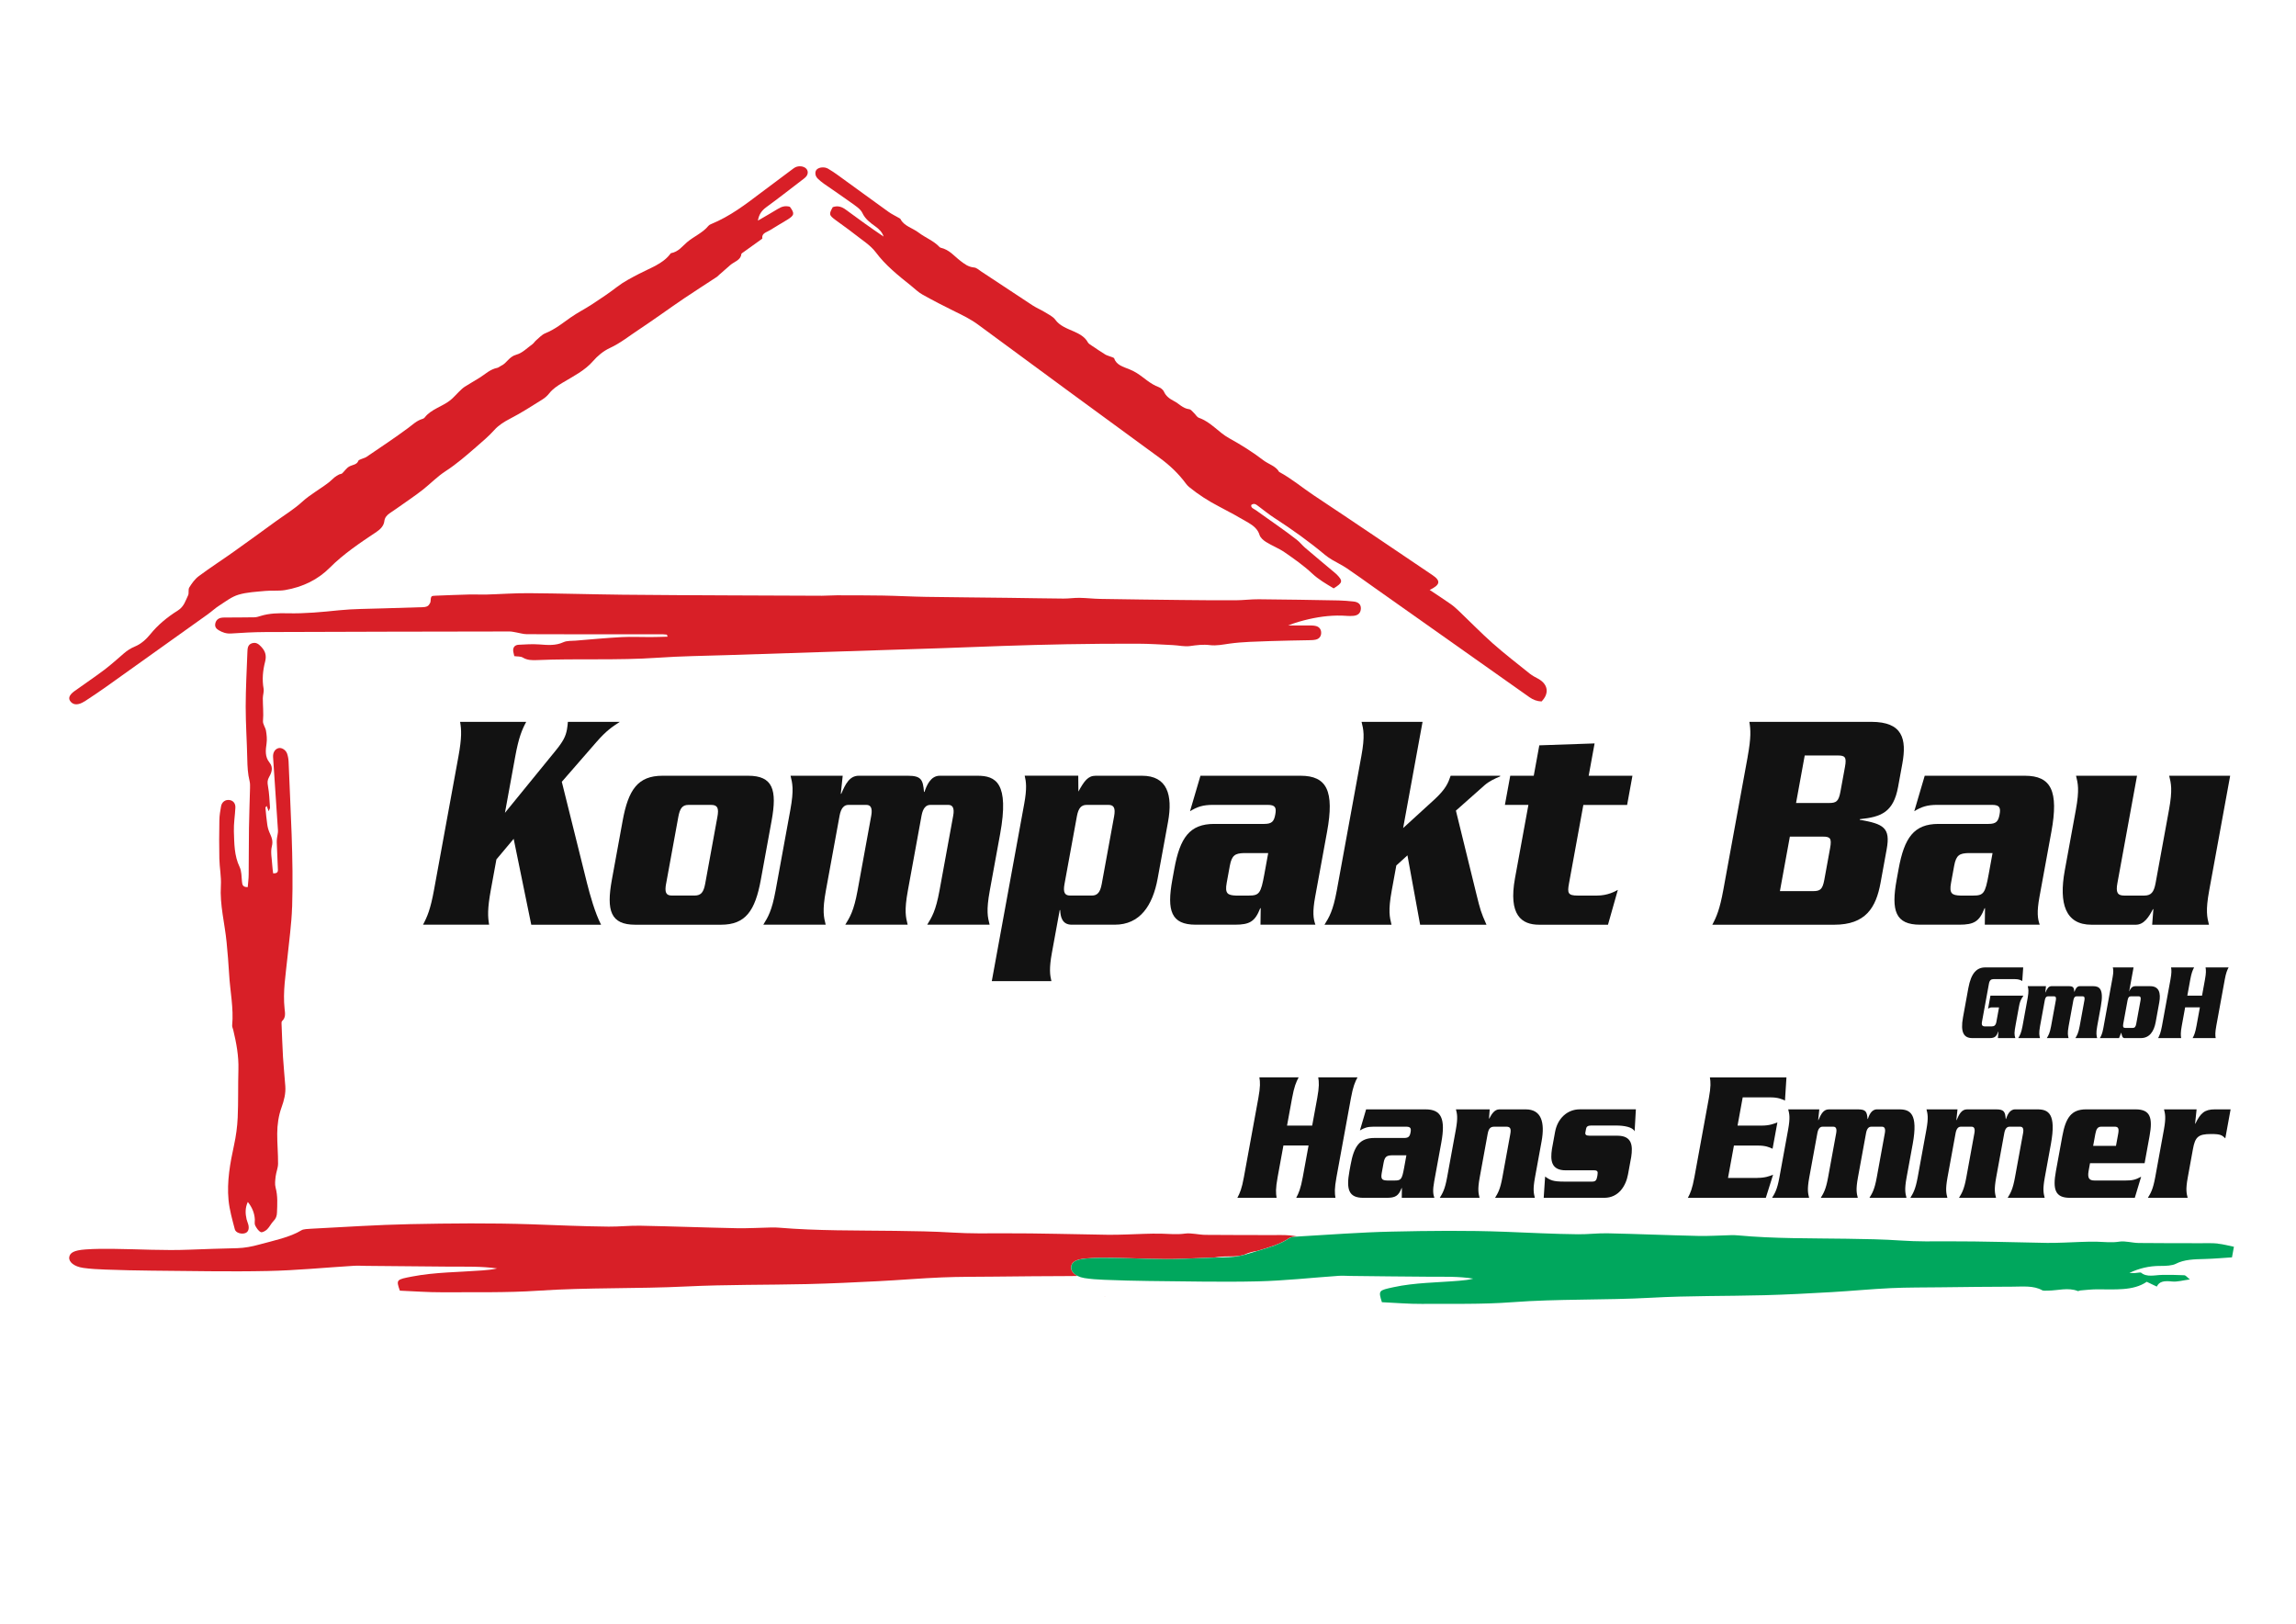 <?xml version="1.0" encoding="UTF-8"?><svg id="Ebene_1" xmlns="http://www.w3.org/2000/svg" xmlns:xlink="http://www.w3.org/1999/xlink" viewBox="0 0 841.89 595.28"><defs><style>.cls-1{fill:none;}.cls-2{clip-path:url(#clippath);}.cls-3{fill:#00a75d;}.cls-4{fill:#d81f27;}.cls-5{fill:#121212;}</style><clipPath id="clippath"><rect class="cls-1" width="841.89" height="595.28"/></clipPath></defs><g class="cls-2"><path class="cls-5" d="M215.25,323.8c1.09,4.3,2.89,10.81,5.15,15.22h-25.6l-6.45-31.49-6.33,7.55-2.04,11.15c-1.3,7.09-1.12,9.88-.63,12.78h-24.24c1.56-2.9,2.75-5.7,4.04-12.78l8.93-48.8c1.3-7.09,1.12-9.88,.63-12.79h24.24c-1.56,2.91-2.75,5.7-4.04,12.79l-3.76,20.57,18.37-22.54c3.07-3.72,3.92-5.58,4.37-8.02,.17-.93,.26-1.86,.34-2.79h19.03c-2.82,1.86-4.84,3.14-8.51,7.33l-12.75,14.64,9.25,37.19Z"/><path class="cls-5" d="M278.98,322.52c-2.08,11.38-5.58,16.5-14.62,16.5h-31.41c-9.04,0-10.67-5.11-8.59-16.5l3.95-21.62c2.08-11.39,5.58-16.5,14.62-16.5h31.41c9.05,0,10.67,5.11,8.59,16.5l-3.95,21.62Zm-34.73,1.39c-.57,3.14-.13,4.41,2.09,4.41h8.37c2.39,0,3.31-1.28,3.88-4.41l4.46-24.4c.58-3.14,.12-4.42-2.26-4.42h-8.36c-2.22,0-3.14,1.28-3.71,4.42l-4.46,24.4Z"/><path class="cls-5" d="M309,284.4l-.7,6.62h.17c1.49-3.49,3-6.62,6.42-6.62h18.01c4.95,0,5.53,1.51,5.91,5.93h.17c.75-2.21,2.19-5.93,5.61-5.93h13.83c6.66,0,11.74,2.55,8.3,21.38l-3.78,20.68c-1.38,7.55-.76,9.76-.07,12.55h-22.88c1.7-2.79,3.13-5,4.51-12.55l5.02-27.42c.51-2.79-.22-3.95-1.75-3.95h-6.66c-1.54,0-2.69,1.16-3.2,3.95l-5.01,27.42c-1.38,7.55-.76,9.76-.08,12.55h-22.87c1.7-2.79,3.13-5,4.51-12.55l5.01-27.42c.51-2.79-.22-3.95-1.75-3.95h-6.66c-1.54,0-2.69,1.16-3.2,3.95l-5.02,27.42c-1.38,7.55-.76,9.76-.08,12.55h-22.87c1.71-2.79,3.13-5,4.51-12.55l5.4-29.51c1.38-7.55,.76-9.76,.08-12.55h19.11Z"/><path class="cls-5" d="M395.37,284.4l.05,5.81c2.17-3.95,3.54-5.81,6.35-5.81h16.98c9.22,0,11.36,6.97,9.53,16.97l-3.79,20.68c-1.82,9.99-6.51,16.96-15.73,16.96h-15.79c-3.67,0-4.12-3.14-4.23-5.35h-.17l-2.89,15.8c-1.02,5.58-.7,8.02-.16,10.23h-21.85l11.9-65.08c1.02-5.58,.7-8.02,.16-10.23h19.63Zm-5.05,39.74c-.55,3.02,.09,4.18,2.05,4.18h8.02c1.97,0,3.03-1.16,3.58-4.18l4.55-24.87c.55-3.02-.09-4.18-2.05-4.18h-8.02c-1.97,0-3.03,1.16-3.58,4.18l-4.55,24.87Z"/><path class="cls-5" d="M476.88,284.4c9.64,0,12.46,5.58,9.72,20.57l-4.36,23.82c-1.02,5.58-.7,8.02,.09,10.22h-20.14l.08-6.04h-.17c-1.92,4.88-3.84,6.04-9.3,6.04h-14.34c-9.05,0-10.67-5.11-8.59-16.5l.72-3.95c2.08-11.39,5.58-16.5,14.63-16.5h18.35c2.82,0,3.59-.93,4.05-3.49,.45-2.44,.04-3.49-2.77-3.49h-20.05c-3.76,0-5.76,.7-8.45,2.32l3.83-13.01h36.7Zm-20.81,28.35c-3.09,.12-4.39,.7-5.12,4.65l-1.15,6.28c-.72,3.95,.37,4.53,3.42,4.65h4.69c3.84,0,4.42-.81,5.69-7.79l1.42-7.78h-8.97Z"/><path class="cls-5" d="M512,317.29l-1.68,9.18c-1.38,7.56-.76,9.76-.08,12.55h-24.58c1.71-2.79,3.13-5,4.51-12.55l9.01-49.27c1.38-7.55,.76-9.76,.08-12.55h22.36l-7.12,38.93,11.58-10.57c4.11-3.84,4.92-5.93,5.84-8.6h18.18l-.04,.23c-1.94,.81-3.99,1.74-5.72,3.25l-10.49,9.3,7.53,30.68c1.43,5.7,1.56,6.39,3.68,11.16h-24.33l-4.65-25.45-4.09,3.72Z"/><path class="cls-5" d="M564.43,273.25l20.27-.7-2.17,11.86h16.05l-1.95,10.69h-16.05l-5.27,28.82c-.64,3.49-.39,4.41,3.2,4.41h7.08c3.92,0,6.59-1.51,7.64-2.09l-3.62,12.78h-25.26c-6.4,0-11.31-3.48-8.83-17.08l4.91-26.84h-8.62l1.96-10.69h8.62l2.04-11.16Z"/><path class="cls-5" d="M640.82,277.43c1.3-7.09,1.12-9.88,.63-12.79h44.72c11.52,0,13.02,6.28,11.37,15.34l-1.55,8.49c-1.72,9.41-6.29,11.04-14.03,11.85l-.04,.23c8.77,1.51,11.33,2.9,9.88,10.81l-2.25,12.32c-1.66,9.07-5.45,15.34-16.97,15.34h-44.72c1.56-2.9,2.75-5.7,4.04-12.78l8.93-48.8Zm11.82,49.27h12.12c2.64,0,3.52-.58,4.18-4.18l2.12-11.62c.66-3.6,0-4.18-2.64-4.18h-12.12l-3.65,19.99Zm5.91-32.31h12.12c2.65,0,3.52-.58,4.18-4.18l1.66-9.06c.66-3.6,0-4.18-2.64-4.18h-12.12l-3.18,17.43Z"/><path class="cls-5" d="M742.47,284.4c9.64,0,12.46,5.58,9.72,20.57l-4.36,23.82c-1.02,5.58-.7,8.02,.09,10.22h-20.14l.08-6.04h-.17c-1.92,4.88-3.83,6.04-9.3,6.04h-14.34c-9.05,0-10.67-5.11-8.59-16.5l.72-3.95c2.08-11.39,5.58-16.5,14.62-16.5h18.35c2.82,0,3.58-.93,4.05-3.49,.45-2.44,.04-3.49-2.77-3.49h-20.06c-3.75,0-5.76,.7-8.45,2.32l3.83-13.01h36.7Zm-20.8,28.35c-3.1,.12-4.4,.7-5.12,4.65l-1.15,6.28c-.73,3.95,.37,4.53,3.42,4.65h4.69c3.84,0,4.42-.81,5.69-7.79l1.42-7.78h-8.96Z"/><path class="cls-5" d="M789.15,339.02l.44-5.7h-.16c-1.45,2.79-3.26,5.7-6.26,5.7h-16.3c-9.47,0-11.99-7.67-9.77-19.87l4.06-22.19c1.38-7.55,.76-9.76,.08-12.55h22.36l-7.2,39.39c-.62,3.37,.03,4.53,2.5,4.53h7.34c2.47,0,3.54-1.16,4.16-4.53l4.91-26.84c1.38-7.55,.76-9.76,.08-12.55h22.36l-7.69,42.07c-1.38,7.55-.76,9.76-.08,12.55h-20.83Z"/><path class="cls-5" d="M481.15,412.65l1.85-10.08c.77-4.21,.66-5.86,.37-7.59h14.39c-.92,1.73-1.63,3.38-2.4,7.59l-5.3,28.98c-.77,4.21-.67,5.87-.38,7.59h-14.39c.93-1.73,1.64-3.38,2.41-7.59l2.12-11.59h-9.22l-2.12,11.59c-.77,4.21-.67,5.87-.38,7.59h-14.39c.93-1.73,1.64-3.38,2.4-7.59l5.3-28.98c.77-4.21,.67-5.86,.38-7.59h14.39c-.92,1.73-1.63,3.38-2.4,7.59l-1.85,10.08h9.22Z"/><path class="cls-5" d="M522.72,406.71c5.73,0,7.4,3.32,5.77,12.21l-2.59,14.15c-.61,3.31-.42,4.76,.05,6.07h-11.95l.04-3.59h-.1c-1.14,2.9-2.28,3.59-5.52,3.59h-8.51c-5.37,0-6.34-3.04-5.1-9.8l.43-2.35c1.23-6.76,3.31-9.79,8.68-9.79h10.89c1.67,0,2.13-.55,2.41-2.07,.26-1.45,.03-2.07-1.65-2.07h-11.91c-2.23,0-3.42,.41-5.01,1.38l2.27-7.73h21.79Zm-12.35,16.84c-1.83,.07-2.61,.41-3.04,2.76l-.68,3.72c-.43,2.35,.21,2.69,2.03,2.76h2.79c2.28,0,2.62-.48,3.38-4.62l.84-4.62h-5.32Z"/><path class="cls-5" d="M546.24,406.71l-.26,3.38h.1c.86-1.65,1.93-3.38,3.7-3.38h9.68c5.62,0,7.12,4.56,5.79,11.8l-2.41,13.18c-.82,4.49-.45,5.79-.05,7.45h-14.59c1.01-1.66,1.86-2.97,2.68-7.45l2.91-15.94c.37-2-.01-2.69-1.48-2.69h-4.36c-1.47,0-2.11,.68-2.47,2.69l-2.91,15.94c-.82,4.49-.45,5.79-.05,7.45h-14.59c1.01-1.66,1.86-2.97,2.68-7.45l3.21-17.53c.82-4.48,.45-5.79,.04-7.45h12.37Z"/><path class="cls-5" d="M593.07,416.37c5.47,0,5.64,3.79,5.07,7.73l-1.19,6.48c-.76,4.14-3.39,8.56-8.71,8.56h-22.2l.52-7.8c1.92,1.38,2.9,1.86,7.1,1.86h10.09c1.22,0,1.64-.42,1.89-1.72l.12-.7c.24-1.31-.04-1.72-1.25-1.72h-10.39c-5.48,0-5.64-3.8-5.06-7.8l1.15-6.28c.91-4.96,4.5-8.28,9.06-8.28h20.57l-.46,8.08c-.67-1.59-3.92-2.14-6.7-2.14h-9.27c-1.16,0-1.7,.42-1.83,1.17l-.26,1.38c-.13,.76,.24,1.17,1.41,1.17h10.34Z"/><path class="cls-5" d="M644.36,431.83c2.89,0,4.42-.62,5.79-1.17l-2.67,8.49h-28.58c.92-1.73,1.63-3.38,2.4-7.59l5.3-28.98c.77-4.21,.67-5.86,.38-7.59h28.07l-.54,8.49c-1.22-.55-2.52-1.17-5.41-1.17h-10.09l-1.89,10.35h8.82c2.84,0,4.37-.62,5.79-1.17l-1.77,9.66c-1.22-.56-2.52-1.17-5.36-1.17h-8.81l-2.17,11.87h10.74Z"/><path class="cls-5" d="M667.1,406.71l-.42,3.93h.1c.89-2.07,1.78-3.93,3.81-3.93h10.69c2.94,0,3.28,.9,3.51,3.52h.1c.44-1.31,1.3-3.52,3.33-3.52h8.21c3.95,0,6.97,1.52,4.92,12.7l-2.25,12.28c-.82,4.49-.45,5.79-.04,7.45h-13.58c1.02-1.66,1.86-2.97,2.68-7.45l2.97-16.28c.3-1.66-.13-2.34-1.04-2.34h-3.95c-.91,0-1.6,.68-1.9,2.34l-2.98,16.28c-.82,4.49-.46,5.79-.05,7.45h-13.58c1.01-1.66,1.86-2.97,2.68-7.45l2.98-16.28c.3-1.66-.13-2.34-1.04-2.34h-3.96c-.91,0-1.6,.68-1.9,2.34l-2.98,16.28c-.82,4.49-.45,5.79-.05,7.45h-13.58c1.01-1.66,1.86-2.97,2.68-7.45l3.2-17.53c.82-4.48,.45-5.79,.04-7.45h11.35Z"/><path class="cls-5" d="M717.77,406.71l-.42,3.93h.1c.89-2.07,1.78-3.93,3.81-3.93h10.69c2.94,0,3.28,.9,3.51,3.52h.1c.44-1.31,1.3-3.52,3.33-3.52h8.21c3.95,0,6.97,1.52,4.92,12.7l-2.24,12.28c-.82,4.49-.45,5.79-.04,7.45h-13.58c1.01-1.66,1.86-2.97,2.68-7.45l2.98-16.28c.3-1.66-.13-2.34-1.04-2.34h-3.95c-.91,0-1.6,.68-1.9,2.34l-2.98,16.28c-.82,4.49-.46,5.79-.05,7.45h-13.58c1.01-1.66,1.86-2.97,2.68-7.45l2.97-16.28c.3-1.66-.12-2.34-1.04-2.34h-3.95c-.91,0-1.59,.68-1.9,2.34l-2.98,16.28c-.81,4.49-.45,5.79-.04,7.45h-13.58c1.01-1.66,1.85-2.97,2.68-7.45l3.2-17.53c.82-4.48,.45-5.79,.04-7.45h11.35Z"/><path class="cls-5" d="M766.36,426.44l-.55,3.04c-.38,2.35,.21,3.31,2.13,3.31h11.5c2.28,0,3.53-.21,5.67-1.38l-2.33,7.73h-23.82c-5.37,0-6.34-3.04-5.1-9.8l2.35-12.83c1.24-6.76,3.32-9.8,8.69-9.8h18.19c5.37,0,6.34,3.04,5.1,9.8l-1.81,9.93h-20.02Zm9.52-6.35l.81-4.41c.34-1.86,.08-2.62-1.24-2.62h-4.92c-1.32,0-1.86,.76-2.21,2.62l-.81,4.41h8.36Z"/><path class="cls-5" d="M805.44,406.71l-.55,5.25h.1c1.87-3.87,3.39-5.25,7.09-5.25h5.83l-1.94,10.62c-1.26-1.17-1.69-1.58-5.24-1.58-4.71,0-5.83,1.1-6.63,5.52l-1.9,10.42c-.82,4.49-.45,5.79-.04,7.45h-14.59c1.01-1.66,1.85-2.97,2.68-7.45l3.2-17.53c.82-4.48,.45-5.79,.04-7.45h11.96Z"/><path class="cls-5" d="M741.93,365.03c-1.12,1.74-1.3,2.27-1.63,4.05l-1.17,6.4c-.59,3.2-.57,3.72-.16,5.1h-6.39l.2-2.39h-.06c-.6,1.5-1.03,2.39-3.09,2.39h-6.42c-3.09,0-4.45-2.02-3.42-7.61l1.95-10.69c1.02-5.58,3.11-7.61,6.21-7.61h13.91l-.34,4.98c-.73-.4-1.39-.69-2.79-.69h-7.7c-.95,0-1.5,.41-1.73,1.66l-2.56,14.01c-.23,1.26,.17,1.66,1.12,1.66h2.44c.95,0,1.5-.4,1.73-1.66l.97-5.3h-2.71c-.53,0-.91,.24-1.31,.48l.87-4.78h12.07Z"/><path class="cls-5" d="M750.21,361.54l-.24,2.31h.06c.52-1.21,1.04-2.31,2.24-2.31h6.27c1.73,0,1.93,.53,2.06,2.07h.06c.27-.77,.77-2.07,1.95-2.07h4.82c2.32,0,4.09,.89,2.89,7.45l-1.32,7.21c-.48,2.63-.27,3.4-.03,4.37h-7.97c.59-.97,1.09-1.74,1.57-4.37l1.75-9.55c.18-.97-.08-1.38-.61-1.38h-2.32c-.53,0-.94,.41-1.12,1.38l-1.75,9.55c-.48,2.63-.26,3.4-.03,4.37h-7.97c.59-.97,1.09-1.74,1.57-4.37l1.75-9.55c.18-.97-.08-1.38-.61-1.38h-2.32c-.53,0-.94,.41-1.12,1.38l-1.75,9.55c-.48,2.63-.27,3.4-.03,4.37h-7.97c.6-.97,1.09-1.74,1.57-4.37l1.88-10.28c.48-2.63,.27-3.4,.03-4.37h6.66Z"/><path class="cls-5" d="M769.98,380.57c.47-.77,.89-1.62,1.25-3.56l3.43-18.78c.35-1.94,.25-2.8,.06-3.56h7.61l-1.6,8.74h.05c.32-.77,.88-1.86,2.16-1.86h5.5c3.21,0,3.95,2.43,3.32,5.91l-1.31,7.21c-.64,3.49-2.27,5.91-5.48,5.91h-5.91c-.75,0-.99-.65-1.24-2.02l-.82,2.02h-7.02Zm8.56-5.18c-.19,1.05,.04,1.46,.72,1.46h2.8c.68,0,1.05-.41,1.24-1.46l1.59-8.67c.19-1.05-.03-1.46-.71-1.46h-2.8c-.68,0-1.06,.41-1.25,1.46l-1.59,8.67Z"/><path class="cls-5" d="M807.43,365.03l1.08-5.91c.45-2.47,.39-3.45,.22-4.45h8.45c-.54,1.01-.96,1.99-1.41,4.45l-3.11,17c-.45,2.47-.39,3.44-.22,4.45h-8.45c.55-1.01,.96-1.98,1.41-4.45l1.25-6.8h-5.41l-1.24,6.8c-.45,2.47-.39,3.44-.22,4.45h-8.44c.54-1.01,.95-1.98,1.41-4.45l3.11-17c.45-2.47,.39-3.45,.22-4.45h8.45c-.54,1.01-.96,1.99-1.41,4.45l-1.08,5.91h5.41Z"/><path class="cls-4" d="M454.73,461.06c.67-.17,1.33-.35,1.96-.55,.96-.3,1.93-.58,2.9-.86-1.58,.24-3.1,.62-4.51,1.28-.11,.04-.23,.09-.35,.13"/><path class="cls-4" d="M449.32,461.63c-1.9-.02-3.67,.13-5.36,.4,1.78-.05,3.57-.11,5.36-.17,1.26-.04,2.55-.2,3.8-.44-1.21,.17-2.62,.21-3.8,.21"/><path class="cls-4" d="M107.12,332.59c.55-17.79-.61-35.54-1.3-53.3-.04-1.02-.22-2.08-.56-3.04-.49-1.36-2.01-2.23-3.08-1.99-1.35,.31-2.16,1.65-2.05,3.29,.61,8.95,1.22,17.9,1.79,26.86,.06,.91-.23,1.85-.34,2.77-.06,.53-.12,1.07-.1,1.61,.13,3.35,.27,6.7,.42,10.05,.06,1.16-.64,1.35-1.74,1.36-.12-1.03-.28-1.99-.33-2.97-.12-2.33-.7-4.79-.15-6.95,.54-2.05-.13-3.42-.85-5.04-.41-.93-.69-1.95-.83-2.94-.3-2.05-.48-4.11-.67-6.17-.02-.18,.27-.4,.46-.66,.22,.6,.4,1.08,.72,1.93,.26-.69,.51-1.01,.49-1.33-.19-2.63-.26-5.28-.74-7.87-.24-1.29-.26-2.18,.44-3.39,.91-1.59,1.59-3.44,.11-5.26-1.71-2.11-1.43-4.51-1.07-6.99,.22-1.51,.05-3.11-.2-4.63-.2-1.23-1.21-2.45-1.11-3.61,.25-2.79-.06-5.54-.06-8.3,0-1.2,.48-2.43,.28-3.57-.59-3.34-.28-6.62,.55-9.83,.56-2.15,.17-3.8-1.34-5.42-.99-1.07-1.91-1.82-3.39-1.39-1.63,.47-1.7,1.87-1.75,3.19-.25,6.68-.62,13.37-.63,20.06,0,6.4,.45,12.8,.58,19.2,.06,2.75,.18,5.44,.85,8.12,.2,.81,.18,1.68,.16,2.52-.12,4.91-.32,9.81-.39,14.72-.08,5.67-.04,11.34-.11,17.01-.01,1.49-.21,2.98-.34,4.6-1.97,.03-2-1-2.12-2.1-.19-1.77-.11-3.72-.85-5.26-2.01-4.18-1.96-8.63-2.11-13.04-.1-2.9,.41-5.82,.55-8.73,.08-1.6-.84-2.63-2.21-2.8-1.47-.19-2.76,.71-3.04,2.29-.3,1.67-.59,3.36-.62,5.05-.08,4.72-.12,9.44-.01,14.16,.07,3.3,.76,6.62,.56,9.89-.44,7.08,1.44,13.86,2.1,20.79,.36,3.86,.71,7.71,.92,11.57,.34,6.29,1.72,12.52,1.12,18.88-.05,.53,.26,1.09,.39,1.64,1.15,4.79,2.05,9.58,1.9,14.55-.17,5.86,0,11.73-.26,17.58-.15,3.37-.61,6.77-1.33,10.07-1.45,6.66-2.68,13.36-2.03,20.18,.35,3.63,1.38,7.2,2.31,10.75,.34,1.31,2.48,1.89,3.85,1.37,1.08-.41,1.49-1.56,1.08-3.15-.16-.64-.47-1.25-.62-1.89-.47-2.08-.58-4.16,.45-6.38,1.6,2.02,2.43,4.07,2.57,6.38,.04,.76-.18,1.63,.13,2.24,.48,.94,1.16,1.99,2.04,2.44,.5,.26,1.74-.42,2.33-1,.92-.89,1.46-2.16,2.36-3.07,.88-.89,1.22-1.85,1.26-3.03,.12-3.08,.33-6.13-.5-9.2-.35-1.28-.14-2.77,.02-4.15,.19-1.55,.87-3.08,.88-4.63,.03-3.67-.33-7.35-.31-11.02,.02-3.27,.47-6.54,1.59-9.63,.91-2.53,1.57-5.06,1.38-7.75-.26-3.56-.63-7.12-.85-10.68-.24-4.13-.37-8.28-.54-12.41,0-.26,.03-.64,.2-.79,1.44-1.29,1.09-3,.92-4.53-.67-6.27,.41-12.42,1.03-18.61,.62-6.2,1.53-12.4,1.72-18.62"/><path class="cls-4" d="M404.73,475.16c.23,.03,.51,.04,.8,.04-.06,0-.12,0-.18,0-.21,0-.42-.02-.62-.03"/><path class="cls-4" d="M493.72,225.79c.85,.06,1.71,.06,2.55-.01,1.74-.15,2.67-1.08,2.73-2.66,.06-1.49-.88-2.42-2.72-2.6-1.79-.17-3.58-.36-5.37-.39-9.8-.18-19.6-.35-29.39-.43-2.83-.02-5.66,.36-8.5,.37-6.6,.03-13.21-.03-19.81-.1-9.91-.11-19.83-.23-29.74-.4-2.54-.04-5.07-.35-7.61-.39-1.97-.03-3.96,.29-5.93,.27-6.61-.05-13.22-.19-19.84-.27-10.19-.13-20.39-.2-30.58-.36-5.29-.09-10.58-.39-15.86-.48-5.64-.09-11.28-.09-16.92-.09-1.78,0-3.56,.16-5.35,.16-11.14-.03-22.29-.08-33.43-.13-13.23-.07-26.46-.1-39.69-.25-11.43-.13-22.87-.48-34.3-.56-5.28-.04-10.56,.36-15.84,.51-1.88,.05-3.78-.09-5.66-.04-4.25,.11-8.49,.28-12.74,.45-1.71,.07-1.69,.09-1.87,2.27-.02,.26-.23,.49-.35,.74-.51,.99-1.44,1.16-2.4,1.19-4.91,.16-9.82,.28-14.72,.45-5.38,.19-10.78,.15-16.12,.7-6.21,.64-12.41,1.24-18.67,1.1-3.4-.08-6.8-.04-10.1,1-.71,.23-1.46,.46-2.19,.47-3.58,.07-7.15,.05-10.73,.08-.56,0-1.15,0-1.69,.14-1.09,.3-1.78,1.06-1.96,2.2-.17,1.06,.34,1.76,1.26,2.31,1.41,.84,2.83,1.32,4.55,1.21,4.15-.28,8.3-.51,12.45-.53,29.88-.11,59.75-.17,89.64-.21,.83,0,1.67,.21,2.5,.35,1.28,.21,2.56,.64,3.85,.64,9.91,.05,19.83,.03,29.74,.03,6.34,0,12.67,0,19.01,0,.85,0,1.7,.02,2.54,.13,.14,.02,.23,.47,.33,.76-2.13,.05-4.26,.14-6.38,.14-3.48,.02-6.97-.17-10.43,.01-5.65,.31-11.28,.83-16.92,1.3-1.5,.12-3.15-.02-4.46,.57-2.91,1.34-5.82,1.04-8.83,.82-2.53-.18-5.08-.03-7.62,.12-1.46,.09-2.17,1.04-1.94,2.54,.09,.54,.24,1.07,.37,1.63,1.12,.17,2.31,.03,3.12,.52,1.68,1.01,3.43,1,5.21,.93,14.72-.63,29.48,.16,44.2-.86,8.48-.59,17.01-.69,25.51-.96,26.27-.86,52.54-1.69,78.82-2.55,7.46-.24,14.93-.57,22.39-.82,7.75-.25,15.49-.49,23.24-.62,8.7-.15,17.4-.23,26.09-.2,4.34,.01,8.68,.31,13.02,.52,2.07,.1,4.18,.63,6.2,.34,2.42-.34,4.77-.65,7.24-.34,2.42,.3,4.8-.21,7.22-.55,4.84-.67,9.77-.73,14.67-.92,4.82-.19,9.64-.21,14.46-.33,.84-.02,1.72-.03,2.52-.22,1.24-.3,1.94-1.2,1.95-2.47,.02-1.28-.7-2.2-1.91-2.51-.9-.23-1.87-.2-2.8-.21-2.46-.03-4.91,0-7.37,0,2.56-1.04,5.08-1.73,7.63-2.32,4.52-1.03,9.09-1.53,13.73-1.2"/><path class="cls-4" d="M30.98,257.17c2.72-1.77,5.4-3.58,8.03-5.44,12.4-8.83,24.79-17.67,37.17-26.52,1.48-1.06,2.78-2.3,4.33-3.28,2.23-1.42,4.4-3.15,6.96-3.91,3.08-.92,6.53-1.06,9.85-1.38,2.38-.23,4.87,.08,7.2-.31,6.57-1.12,12.11-3.89,16.36-8.16,5.03-5.06,11.11-9.13,17.22-13.21,1.53-1.02,2.63-2.28,2.83-3.91,.15-1.23,.84-2.11,1.92-2.86,1.13-.78,2.28-1.53,3.39-2.33,3.01-2.14,6.1-4.19,8.97-6.46,2.77-2.2,5.12-4.69,8.22-6.7,4.09-2.65,7.7-5.83,11.3-8.95,2.27-1.97,4.57-3.92,6.55-6.13,1.5-1.69,3.59-3.01,5.87-4.19,4.07-2.09,7.86-4.57,11.7-6.96,.98-.61,1.88-1.41,2.54-2.26,1.29-1.64,3.02-2.79,4.92-3.92,3.96-2.37,8.17-4.47,11.13-7.89,1.62-1.87,3.74-3.68,6.13-4.79,4.01-1.86,7.18-4.48,10.7-6.78,2.87-1.89,5.65-3.87,8.47-5.82,2.72-1.89,5.4-3.82,8.17-5.67,3.95-2.64,7.96-5.22,11.94-7.83,.33-.21,.57-.51,.85-.76,1.35-1.18,2.7-2.37,4.05-3.55,1.45-1.27,3.9-1.84,4.07-4.02,.02-.27,.51-.53,.82-.76,2.09-1.51,4.2-3.01,6.3-4.52,.23-.17,.63-.4,.6-.56-.34-1.87,1.66-2.21,2.88-3,2.06-1.33,4.26-2.53,6.35-3.84,2.55-1.58,2.65-2.28,.86-4.69-1.68-.5-3.06-.06-4.41,.78-2.31,1.42-4.7,2.76-7.31,4.29,.36-2.2,1.33-3.66,3.08-4.93,4.33-3.15,8.52-6.44,12.76-9.68,.61-.47,1.27-.92,1.77-1.46,.92-1.01,.86-2.33-.03-3.11-.91-.8-2.51-.98-3.78-.41-.36,.16-.68,.4-.99,.63-3.88,2.9-7.79,5.79-11.65,8.71-5.69,4.31-11.34,8.66-18.35,11.53-.37,.15-.75,.38-.97,.65-2.03,2.53-5.38,3.89-7.88,6.03-1.69,1.45-3.07,3.45-5.8,3.97-.16,.03-.28,.25-.39,.4-2.69,3.53-7.34,5.07-11.32,7.16-2.83,1.48-5.62,2.89-8.09,4.8-2.9,2.24-6,4.31-9.11,6.35-2.61,1.71-5.48,3.15-8.01,4.93-2.93,2.06-5.64,4.29-9.18,5.72-1.34,.54-2.32,1.71-3.42,2.63-.5,.42-.81,1.02-1.34,1.4-1.9,1.35-3.63,3.21-5.85,3.82-2.83,.78-3.44,3.13-5.69,4.12-.45,.2-.82,.61-1.3,.71-2.69,.55-4.38,2.28-6.44,3.58-1.8,1.15-3.71,2.18-5.5,3.34-.81,.52-1.47,1.21-2.15,1.86-1.07,1.03-2,2.17-3.18,3.11-2.91,2.32-7.12,3.33-9.38,6.33-.15,.21-.45,.4-.73,.48-2.23,.65-3.63,2.11-5.33,3.36-4.97,3.68-10.18,7.12-15.33,10.63-.47,.32-1.12,.44-1.67,.69-.45,.21-1.16,.39-1.26,.7-.5,1.45-2.15,1.45-3.32,2.09-1.08,.6-1.73,1.72-2.64,2.55-.24,.22-.78,.21-1.11,.39-.58,.31-1.16,.64-1.65,1.03-.67,.53-1.22,1.16-1.89,1.69-3.22,2.54-6.98,4.54-10.01,7.31-2.91,2.67-6.47,4.84-9.76,7.22-5.12,3.71-10.22,7.46-15.4,11.12-4.21,2.99-8.59,5.81-12.71,8.88-1.48,1.1-2.56,2.65-3.49,4.14-.51,.83-.03,2.05-.46,2.94-.96,1.96-1.46,4.1-3.77,5.55-3.92,2.45-7.34,5.3-10.12,8.74-1.41,1.74-3.33,3.5-5.53,4.41-1.67,.69-2.9,1.52-4.11,2.55-2.37,2.02-4.65,4.12-7.15,6.01-3.56,2.68-7.31,5.19-10.95,7.81-2.05,1.48-2.45,2.78-1.33,3.99,1.1,1.2,2.84,1.17,4.98-.21"/><path class="cls-4" d="M392.77,464.37c.22-1.73,1.64-2.68,5.54-3.01,3.27-.28,6.64-.26,9.96-.22,8.58,.11,17.2,.72,25.7,.32,3.79-.18,7.57-.31,11.35-.44,1.68-.27,3.44-.42,5.34-.4,1.18,0,2.59-.04,3.79-.21,.54-.11,1.08-.23,1.6-.36,.12-.05,.24-.09,.35-.14,1.41-.65,2.92-1.04,4.5-1.28,4.32-1.27,8.67-2.53,11.89-4.77,.54-.37,1.77-.49,2.85-.56-.9-.17-1.82-.31-2.75-.39-2.17-.2-4.46-.1-6.7-.11-8.05-.03-16.1,0-24.13-.08-2.53-.02-5.28-.78-7.51-.47-3.1,.43-5.83,.09-8.76,.03-4.24-.09-8.5,.18-12.75,.3-2.23,.05-4.46,.15-6.69,.11-12.69-.18-25.37-.58-38.05-.54-6.35,.02-12.61,.12-18.95-.27-7.01-.43-14.13-.54-21.2-.63-14.18-.18-28.4,.01-42.48-1.16-.9-.08-1.85-.1-2.77-.08-4.27,.09-8.54,.35-12.79,.27-11.75-.24-23.49-.68-35.24-.91-3.88-.09-7.8,.37-11.7,.33-9.51-.09-18.99-.54-28.47-.86-14.71-.49-29.55-.35-44.3-.05-12.11,.24-24.18,1.07-36.26,1.68-1.24,.06-2.91,.14-3.57,.55-4.2,2.59-10.19,3.79-15.74,5.31-2.38,.66-5.16,1.2-7.81,1.27-5.93,.16-11.84,.31-17.77,.56-9.04,.37-18.23-.2-27.36-.3-3.53-.04-7.12-.05-10.6,.21-4.16,.31-5.66,1.2-5.9,2.83-.25,1.73,1.74,3.44,5.12,3.93,2.67,.38,5.49,.52,8.27,.62,5.59,.19,11.2,.35,16.8,.39,14.19,.11,28.4,.43,42.56,.13,10.59-.21,21.11-1.27,31.66-1.91,1.46-.09,2.97,.02,4.47,.03,10.26,.1,20.52,.22,30.78,.28,5.76,.03,11.54-.16,17.23,.66-1.76,.42-3.53,.58-5.32,.72-8.63,.66-17.48,.63-25.82,2.24-5.8,1.11-5.95,1.13-4.52,5.19,5.25,.21,10.39,.62,15.52,.59,11.75-.08,23.46,.21,35.24-.58,17.96-1.21,36.18-.66,54.26-1.55,14.66-.72,29.49-.53,44.23-.87,8.76-.21,17.49-.62,26.21-1.07,7.75-.39,15.46-1.06,23.21-1.38,6.43-.27,12.92-.22,19.37-.29,9.33-.08,18.66-.21,27.99-.21,.82,0,1.65-.02,2.49-.04-1.67-.83-2.56-2.11-2.39-3.41"/><path class="cls-4" d="M301.96,67.25c3.35,2.35,6.79,4.63,10.1,7.03,1.55,1.13,3.46,2.3,4.15,3.79,1.01,2.18,2.81,3.55,4.78,4.95,1.41,1,2.54,2.17,3,3.71-4.72-3.19-9.29-6.48-13.8-9.82-1.45-1.08-2.94-1.63-4.84-.97-1.44,2.61-1.4,2.91,.95,4.67,2.25,1.69,4.61,3.29,6.81,5.03,2.79,2.22,6.07,4.23,8.04,6.88,3.52,4.74,8.21,8.48,12.94,12.26,1.36,1.08,2.57,2.33,4.11,3.19,3.88,2.17,7.86,4.23,11.89,6.2,2.98,1.46,5.92,2.9,8.53,4.83,22.16,16.33,44.35,32.64,66.61,48.88,3.81,2.78,7.02,5.89,9.65,9.46,.33,.44,.71,.86,1.15,1.22,3.37,2.75,7.07,5.13,11.1,7.21,3.62,1.87,7.18,3.83,10.65,5.88,1.87,1.1,3.46,2.42,4.06,4.47,.29,.97,1.36,1.94,2.38,2.58,2.19,1.37,4.76,2.35,6.85,3.8,3.51,2.43,7.04,4.91,10.04,7.73,2.38,2.24,5.17,3.83,7.92,5.48,3.35-2.08,3.46-2.71,1.12-5.1-.21-.2-.42-.39-.64-.57-3.66-3.07-7.34-6.13-10.97-9.23-1.07-.92-1.9-2.03-3.02-2.91-2.27-1.79-4.65-3.48-7.02-5.18-2.65-1.91-5.37-3.76-8.01-5.68-.73-.52-1.94-.84-1.66-1.93,1.05-.75,1.74-.17,2.46,.37,2.01,1.5,3.94,3.08,6.07,4.46,6.47,4.19,12.68,8.62,18.45,13.46,.81,.68,1.72,1.28,2.65,1.84,1.76,1.05,3.67,1.95,5.35,3.08,3.42,2.3,6.73,4.71,10.08,7.08,18.98,13.41,37.96,26.81,56.94,40.22,1.3,.92,2.77,1.5,4.43,1.55,2.93-2.99,2.37-6.34-1.25-8.33-1.05-.57-2.15-1.12-3.03-1.83-4.58-3.67-9.25-7.28-13.6-11.12-4.28-3.8-8.21-7.85-12.33-11.78-.95-.91-1.94-1.82-3.04-2.6-2.54-1.78-5.17-3.49-7.78-5.23,3.87-1.83,4.17-3.33,1.02-5.44-14.46-9.76-28.91-19.55-43.46-29.2-4.29-2.85-8.13-6.14-12.76-8.63-1.16-2.12-3.91-2.83-5.81-4.29-3.87-2.98-8.14-5.64-12.53-8.07-4-2.21-6.52-5.84-11.07-7.47-.76-.28-1.18-1.17-1.81-1.75-.55-.51-1.09-1.32-1.75-1.4-2.45-.32-3.7-2.04-5.59-2.99-1.59-.81-2.98-1.85-3.67-3.44-.29-.66-1.11-1.37-1.89-1.66-3.25-1.2-5.4-3.51-8.14-5.21-.82-.51-1.7-.96-2.63-1.33-2.28-.92-4.78-1.56-5.57-3.97-.13-.38-1.14-.56-1.74-.82-.52-.22-1.11-.36-1.57-.65-1.66-1.04-3.28-2.11-4.88-3.2-.55-.37-1.23-.76-1.5-1.26-1.04-1.95-2.95-3.02-5.12-3.98-2.54-1.11-5.18-2.05-6.81-4.31-.83-1.16-2.49-1.94-3.87-2.79-1.42-.87-3.05-1.54-4.44-2.45-6.32-4.13-12.6-8.32-18.9-12.47-.82-.54-1.66-1.36-2.56-1.43-2.21-.2-3.6-1.36-5.04-2.45-2.28-1.73-3.97-4.05-7.21-4.8-.19-.04-.37-.18-.49-.31-2.05-2.22-5.18-3.38-7.61-5.24-2.18-1.67-5.36-2.39-6.62-4.92-.1-.21-.43-.36-.68-.5-1.26-.74-2.63-1.38-3.79-2.22-6.17-4.43-12.28-8.91-18.43-13.36-1.18-.86-2.41-1.69-3.69-2.43-1.29-.74-3.15-.57-4.06,.23-.84,.73-.78,2.33,.22,3.34,.66,.67,1.42,1.29,2.21,1.85"/><path class="cls-3" d="M813.18,455.9c-2.04-.21-4.19-.11-6.29-.12-7.57-.02-15.12,.01-22.67-.08-2.38-.03-4.96-.83-7.06-.5-2.91,.47-5.47,.09-8.22,.03-3.98-.09-7.99,.2-11.98,.32-2.1,.05-4.19,.16-6.28,.12-11.92-.2-23.83-.61-35.75-.58-5.97,.02-11.85,.12-17.81-.29-6.59-.45-13.27-.57-19.91-.66-13.32-.2-26.68,0-39.91-1.23-.85-.08-1.74-.1-2.6-.08-4.01,.09-8.03,.37-12.02,.28-11.04-.25-22.07-.72-33.11-.96-3.65-.09-7.33,.4-10.99,.35-8.94-.09-17.84-.58-26.75-.91-13.82-.53-27.76-.37-41.61-.06-11.38,.25-22.72,1.13-34.07,1.78-.16,0-.33,.02-.5,.03-1.08,.07-2.32,.18-2.85,.56-3.22,2.24-7.57,3.5-11.89,4.77-.97,.29-1.94,.57-2.89,.87-.62,.19-1.28,.38-1.95,.55-.52,.13-1.06,.25-1.6,.36-1.25,.24-2.53,.4-3.79,.44-1.78,.05-3.57,.11-5.34,.17-3.79,.13-7.56,.26-11.35,.43-8.5,.39-17.13-.21-25.7-.32-3.32-.04-6.69-.06-9.96,.22-3.91,.33-5.32,1.28-5.54,3.01-.17,1.3,.72,2.59,2.39,3.41,.68,.34,1.5,.6,2.42,.75,2.3,.37,4.74,.53,7.15,.63,.21,0,.41,.02,.62,.03,.06,0,.12,0,.18,0,5.19,.2,10.4,.36,15.61,.41,13.33,.12,26.68,.45,39.99,.14,9.95-.23,19.83-1.35,29.75-2.03,1.37-.09,2.79,.02,4.2,.04,9.64,.1,19.28,.24,28.91,.29,5.42,.03,10.84-.17,16.19,.7-1.65,.45-3.32,.62-4.99,.76-8.11,.7-16.42,.67-24.26,2.38-5.45,1.18-5.59,1.2-4.24,5.5,4.93,.22,9.76,.66,14.58,.62,11.04-.08,22.04,.22,33.11-.61,16.88-1.28,34-.7,50.98-1.64,13.77-.77,27.71-.56,41.55-.93,8.22-.22,16.44-.66,24.63-1.13,7.28-.42,14.52-1.13,21.81-1.47,6.04-.28,12.13-.22,18.2-.3,8.77-.1,17.53-.22,26.3-.23,3.76,0,7.81-.49,10.98,1.33,.38,.21,1.35,.12,2.05,.12,3.67-.02,7.39-1.27,11.02,.16,.13,.05,.58-.2,.91-.23,1.98-.16,3.98-.4,5.97-.41,6.55-.04,13.39,.67,18.36-2.76,1.26,.6,2.24,1.07,3.69,1.76,.89-1.91,2.68-2.19,5.57-1.87,1.92,.21,4.14-.45,6.55-.76-1.01-.78-1.47-1.5-2.06-1.53-2.71-.14-5.44-.16-8.15-.12-2.67,.04-5.57,.96-7.7-.84-.2-.16-1.48,.12-2.27,.16-.67,.02-1.33-.04-2.01-.05,3.51-1.63,7.16-2.61,11.57-2.57,1.82,.01,4.18-.12,5.39-.74,3.19-1.66,6.87-1.7,10.74-1.8,3.4-.09,6.77-.4,9.94-.6,.28-1.56,.49-2.67,.71-3.88-1.93-.39-3.86-.93-5.89-1.14"/></g></svg>